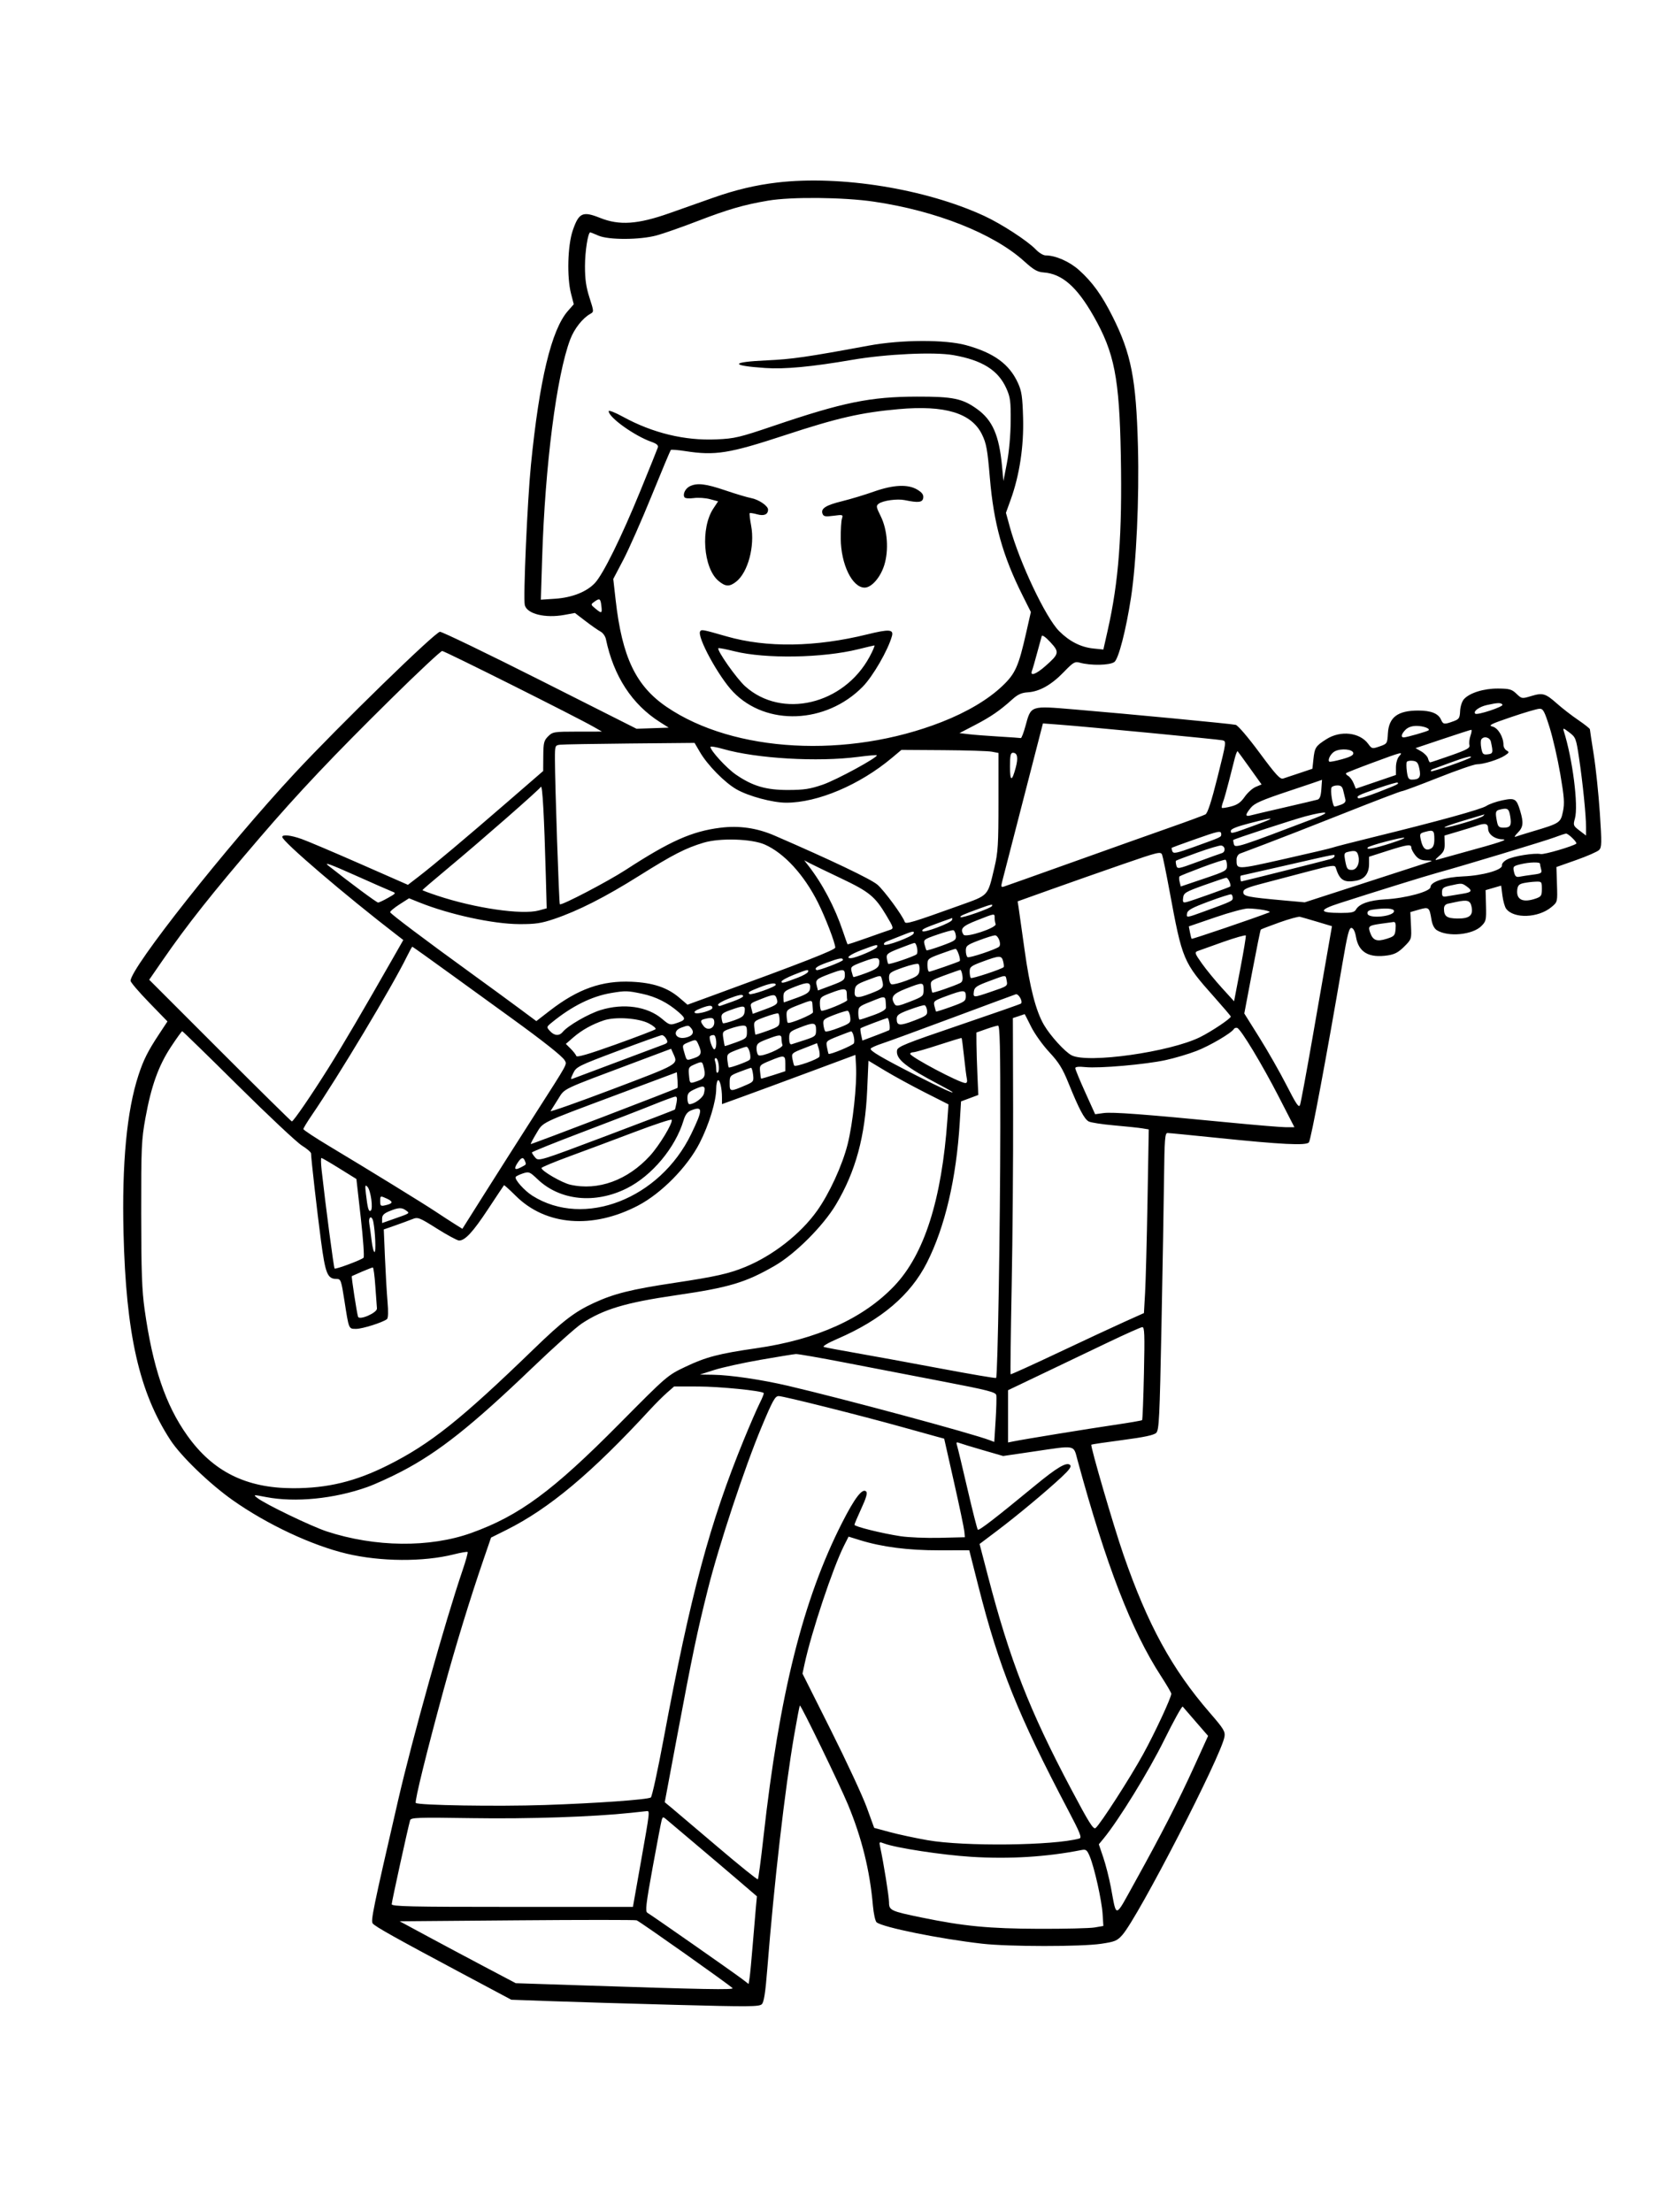 <svg xmlns="http://www.w3.org/2000/svg" width="864" height="1152" viewBox="0 0 864 1152" version="1.1">
	<path d="M 404.836 95.040 C 393.659 96.345, 383.033 98.863, 371.500 102.941 C 365.450 105.080, 355.114 108.730, 348.532 111.053 C 332.131 116.840, 322.554 117.486, 312.540 113.479 C 303.441 109.839, 301.451 110.752, 298.285 120.018 C 295.612 127.844, 295.173 144.376, 297.411 153.002 L 298.821 158.440 295.762 161.924 C 287.195 171.681, 280.909 197.836, 276.516 242 C 274.649 260.764, 272.424 311.568, 273.313 315.112 C 274.467 319.711, 283.922 322.041, 293.955 320.200 L 299.410 319.199 304.955 323.446 C 308.005 325.782, 311.507 328.225, 312.738 328.876 C 313.969 329.526, 315.232 331.282, 315.543 332.779 C 319.572 352.117, 329.124 366.781, 343.720 376.038 L 348.257 378.915 339.879 379.207 L 331.500 379.500 281.414 354.250 C 253.867 340.363, 230.338 329, 229.127 329 C 226.752 329, 176.452 377.979, 153.441 402.698 C 118.140 440.618, 68 504.028, 68 510.750 C 68 511.497, 72.323 516.563, 77.607 522.009 L 87.214 531.909 82.728 538.705 C 77.028 547.337, 74.727 551.930, 72.114 559.891 C 66.045 578.376, 63.437 605.889, 64.328 642 C 65.630 694.696, 72.479 724.961, 88.751 749.910 C 94.256 758.350, 109.198 772.756, 121.266 781.260 C 139.125 793.843, 162.380 804.753, 180.537 809.065 C 198.224 813.266, 220.493 813.410, 236.348 809.428 C 240.046 808.499, 243.278 807.945, 243.531 808.197 C 243.783 808.450, 242.621 812.671, 240.949 817.578 C 231.849 844.284, 214.870 904.847, 207.365 937.368 C 194.216 994.347, 192.994 1000.288, 194.135 1001.662 C 195.520 1003.332, 206.147 1009.277, 240.390 1027.539 L 266.281 1041.347 287.390 1042.107 C 299.001 1042.525, 328.020 1043.386, 351.877 1044.021 C 390.254 1045.042, 395.428 1045.001, 396.764 1043.665 C 397.866 1042.563, 398.632 1037.614, 399.602 1025.328 C 403.122 980.718, 408.788 931.475, 413.618 903.500 C 415.043 895.250, 416.367 888.332, 416.561 888.126 C 417.052 887.607, 437.352 929.411, 441.644 939.781 C 448.842 957.169, 453.010 974.046, 454.598 992.241 C 454.970 996.499, 455.837 1000.450, 456.525 1001.020 C 459.674 1003.634, 489.190 1009.619, 511.500 1012.168 C 525.374 1013.753, 562.941 1013.779, 573.500 1012.210 C 580.639 1011.150, 581.823 1010.657, 584.500 1007.633 C 592.813 998.239, 636.056 914.332, 637.699 904.406 C 638.153 901.664, 637.285 900.244, 630.057 891.906 C 610.316 869.133, 597.706 846.040, 585.049 809.482 C 579.970 794.812, 567.746 752.921, 568.364 752.303 C 568.536 752.131, 575.837 751.048, 584.588 749.898 C 595.897 748.411, 600.980 747.327, 602.160 746.153 C 603.637 744.681, 603.937 738.578, 604.888 690.500 C 605.476 660.800, 606.079 626.038, 606.228 613.251 C 606.461 593.370, 606.717 590.003, 608 590.006 C 608.825 590.009, 620.300 591.125, 633.500 592.488 C 667.552 596.002, 680.230 596.634, 681.677 594.887 C 682.719 593.628, 690.913 549.899, 699.137 501.710 C 701.762 486.325, 702.625 482.974, 703.896 483.218 C 704.868 483.406, 705.728 485.161, 706.199 487.918 C 707.560 495.891, 712.895 498.993, 722.717 497.520 C 726.325 496.979, 728.323 495.912, 731.294 492.941 C 735.152 489.083, 735.166 489.041, 734.833 482.019 L 734.500 474.970 739 473.672 C 744.140 472.189, 744.432 472.419, 745.482 478.789 C 745.942 481.579, 746.942 483.547, 748.344 484.421 C 754.163 488.046, 766.881 486.846, 771.490 482.237 C 773.936 479.792, 774.102 479.056, 773.904 471.571 L 773.692 463.532 777.742 462.360 L 781.793 461.187 782.453 466.343 C 782.816 469.180, 783.687 472.270, 784.388 473.211 C 788.368 478.551, 801.210 478.060, 808.047 472.307 C 811.156 469.691, 811.156 469.688, 810.866 460.595 L 810.576 451.500 820.896 447.857 C 826.572 445.853, 831.924 443.505, 832.789 442.639 C 834.194 441.235, 834.236 439.148, 833.183 423.283 C 832.533 413.502, 831.107 399.875, 830.014 393 C 828.921 386.125, 828.020 380.179, 828.013 379.787 C 828.006 379.395, 825.284 377.230, 821.964 374.975 C 818.644 372.721, 813.723 368.919, 811.030 366.526 C 804.862 361.048, 803.506 360.642, 797.460 362.462 C 792.601 363.924, 792.517 363.912, 789.766 361.276 C 787.333 358.945, 786.143 358.605, 780.243 358.556 C 772.817 358.494, 765.405 360.790, 762.436 364.070 C 761.406 365.209, 760.540 367.865, 760.425 370.242 C 760.243 373.998, 759.887 374.536, 756.861 375.631 C 752.119 377.348, 751.597 377.277, 750.487 374.768 C 749.062 371.544, 745.316 370.032, 738.718 370.015 C 727.964 369.987, 723.296 373.480, 722.811 381.916 C 722.505 387.219, 722.434 387.331, 718.510 388.685 C 714.636 390.022, 714.464 389.985, 712.587 387.407 C 708.199 381.383, 698.181 380.231, 690.815 384.902 C 685.177 388.478, 684.665 389.269, 684.018 395.412 L 683.500 400.323 676.834 402.567 C 673.168 403.802, 669.306 405.086, 668.251 405.420 C 666.683 405.918, 664.437 403.464, 655.949 391.979 C 649.994 383.922, 644.698 377.727, 643.532 377.455 C 641.129 376.895, 587.952 371.816, 559.639 369.443 C 536.354 367.492, 537.013 367.268, 534.037 378.139 C 533.079 381.637, 532.001 384.431, 531.641 384.346 C 531.281 384.261, 526.152 383.906, 520.243 383.557 C 514.335 383.207, 507.292 382.662, 504.594 382.346 L 499.688 381.769 507.764 377.564 C 516.060 373.245, 520.713 370.042, 527.236 364.161 C 530.062 361.613, 532.023 360.726, 535.282 360.521 C 541.361 360.138, 547.564 356.650, 553.978 350.008 C 558.941 344.867, 559.783 344.368, 562.301 345.071 C 568.059 346.681, 577.944 346.493, 580.358 344.728 C 582.539 343.132, 586.387 328.243, 589.016 311.225 C 591.803 293.179, 593.350 259.548, 592.638 232.500 C 591.713 197.391, 589.128 184.170, 579.403 164.806 C 573.834 153.719, 568.930 146.920, 562.013 140.701 C 556.997 136.192, 549.742 133, 544.506 133 C 543.333 133, 541.052 131.611, 539.437 129.912 C 535.226 125.485, 521.545 116.584, 512.602 112.452 C 482.033 98.328, 437.845 91.189, 404.836 95.040 M 400 104.481 C 387.398 106.625, 379.146 109.013, 363.500 115.043 C 355.250 118.223, 345.575 121.617, 342 122.586 C 333.234 124.961, 316.963 125.017, 311.628 122.689 C 309.498 121.760, 307.603 121, 307.416 121 C 306.217 121, 304.658 130.924, 304.652 138.589 C 304.647 145.415, 305.233 149.505, 307.007 155.021 C 309.320 162.214, 309.329 162.387, 307.442 163.433 C 303.424 165.659, 299.071 171.191, 296.970 176.742 C 289.849 195.550, 283.848 242.327, 282.343 290.772 L 281.674 312.284 289.087 311.794 C 297.848 311.215, 305.433 308.239, 309.760 303.684 C 314.060 299.156, 323.610 279.805, 333.566 255.447 C 338.275 243.926, 342.350 233.812, 342.622 232.972 C 342.968 231.906, 341.966 231.040, 339.309 230.106 C 330.456 226.996, 317 217.360, 317 214.129 C 317 213.480, 320.317 214.769, 324.372 216.994 C 339.832 225.479, 356.620 229.548, 373.120 228.809 C 382.668 228.381, 385.064 227.813, 403 221.729 C 439.145 209.470, 453.219 206.601, 477.500 206.541 C 496.379 206.495, 501.268 207.514, 508.976 213.098 C 516.889 218.829, 520.324 226.693, 521.823 242.500 L 522.582 250.500 524.420 241 C 525.512 235.356, 526.297 226.629, 526.355 219.500 C 526.440 208.941, 526.170 206.870, 524.106 202.258 C 519.860 192.769, 511.520 187.542, 496.432 184.915 C 486.463 183.179, 461.502 184.348, 443.868 187.377 C 422.604 191.029, 408.713 192.333, 398.500 191.633 C 380.025 190.368, 380.375 188.515, 399.250 187.662 C 412.446 187.065, 420.213 185.943, 452.500 179.966 C 469.328 176.850, 492.252 176.758, 503.154 179.761 C 517.668 183.759, 525.679 189.611, 530.174 199.500 C 532.080 203.693, 532.507 206.622, 532.819 217.640 C 533.237 232.403, 530.965 247.433, 526.405 260.074 L 523.891 267.044 525.941 274.519 C 530.993 292.930, 544.609 321.662, 551.594 328.647 C 556.977 334.030, 562.887 337.030, 569.442 337.706 L 574.629 338.241 576.858 328.371 C 582.646 302.744, 584.483 278.331, 583.720 237.180 C 582.971 196.791, 580.409 183.699, 569.514 164.579 C 560.805 149.298, 553.101 142.573, 543.500 141.873 C 540.254 141.637, 538.345 140.537, 533.377 136.041 C 517.465 121.641, 487.503 109.765, 455.073 105.004 C 439.273 102.684, 412.079 102.426, 400 104.481 M 468 213.060 C 448.343 214.827, 436.203 217.606, 408.832 226.604 C 379.701 236.181, 372.484 237.335, 356.864 234.911 C 353.003 234.312, 349.624 234.043, 349.354 234.313 C 349.084 234.583, 344.591 245.310, 339.369 258.152 C 334.147 270.993, 327.514 286, 324.630 291.500 L 319.386 301.500 320.625 312.455 C 323.998 342.268, 331.159 357.243, 347.283 368.192 C 382.227 391.922, 441.447 395.150, 490.390 375.992 C 503.601 370.821, 514.557 364.321, 522.022 357.227 C 528.816 350.769, 530.459 347.079, 534.502 329.189 L 536.872 318.705 532.562 310.102 C 522.160 289.342, 517.530 272.701, 515.515 248.844 C 514.265 234.032, 513.696 230.899, 511.410 226.226 C 505.966 215.099, 492.102 210.894, 468 213.060 M 359.272 253.211 C 356.909 254.351, 355.465 257.326, 356.479 258.966 C 356.819 259.515, 358.949 259.695, 361.304 259.372 C 363.623 259.054, 367.424 259.306, 369.751 259.933 L 373.981 261.072 371.495 264.829 C 364.751 275.019, 366.237 295.814, 374.187 302.504 C 377.805 305.548, 379.916 305.640, 383.393 302.905 C 389.532 298.077, 393.183 284.463, 391.200 273.798 C 390.567 270.398, 390.222 267.445, 390.431 267.235 C 390.641 267.026, 392.388 267.289, 394.313 267.821 C 397.918 268.816, 400 267.920, 400 265.373 C 400 263.420, 395.128 260.115, 391.152 259.369 C 389.146 258.992, 383.083 257.181, 377.677 255.342 C 367.499 251.881, 363.086 251.370, 359.272 253.211 M 455 256.038 C 450.325 257.694, 442.930 259.925, 438.566 260.995 C 430.050 263.082, 427.336 264.828, 428.380 267.549 C 428.928 268.976, 429.859 269.144, 434.099 268.581 C 438.971 267.935, 439.137 267.992, 438.473 270.084 C 438.094 271.281, 437.814 275.961, 437.851 280.484 C 437.963 293.918, 443.860 306, 450.304 306 C 453.888 306, 458.497 300.728, 460.511 294.325 C 462.961 286.537, 462.192 275.884, 458.668 268.803 C 456.274 263.992, 456.180 263.388, 457.650 262.291 C 459.868 260.636, 467.303 259.628, 471.250 260.448 C 478.308 261.913, 480.479 261.647, 480.816 259.276 C 481.047 257.650, 480.239 256.507, 477.816 255.029 C 472.914 252.041, 465.338 252.376, 455 256.038 M 309.462 313.404 C 307.594 314.770, 307.609 314.865, 310.021 316.871 C 313.381 319.667, 313.662 319.545, 313.190 315.500 C 312.737 311.619, 312.265 311.354, 309.462 313.404 M 364.636 328.780 C 362.897 331.594, 374.292 352.484, 381.848 360.332 C 399.075 378.227, 430.158 376.996, 449.239 357.663 C 454.583 352.248, 462.481 338.588, 464.514 331.245 C 465.489 327.721, 463.039 327.544, 451.762 330.327 C 424.682 337.010, 399.260 337.383, 378.439 331.403 C 365.935 327.812, 365.308 327.692, 364.636 328.780 M 542.533 331.242 C 542.307 331.934, 541.226 335.875, 540.130 340 C 539.033 344.125, 537.833 348.288, 537.461 349.250 C 536.278 352.315, 539.449 351.238, 544.379 346.898 C 551.664 340.485, 551.845 339.640, 547.041 334.428 C 544.589 331.769, 542.779 330.489, 542.533 331.242 M 447 338.080 C 428.475 342.676, 398.599 343.174, 382.504 339.155 C 378.107 338.056, 374.337 337.330, 374.127 337.540 C 373.158 338.508, 383.595 353.349, 388.079 357.381 C 407.167 374.542, 439.323 366.957, 452.818 342.109 C 454.642 338.749, 455.767 336.049, 455.318 336.110 C 454.868 336.170, 451.125 337.057, 447 338.080 M 203.836 363.750 C 173.546 393.607, 155.459 412.726, 135.484 436.002 C 110.320 465.327, 97.457 481.560, 84.500 500.349 L 77.708 510.198 114.599 547.099 C 134.889 567.395, 151.717 583.989, 151.995 583.976 C 152.844 583.936, 162.228 570.235, 171.156 556 C 178.680 544.004, 188.786 526.787, 204.909 498.500 L 210.038 489.500 206.790 487 C 179.858 466.271, 147 438.156, 147 435.841 C 147 434.432, 151.394 434.897, 157.093 436.910 C 160.067 437.960, 173.738 443.759, 187.474 449.796 L 212.447 460.773 217.974 456.516 C 226.029 450.311, 242.152 436.768, 263.827 418 L 282.883 401.500 282.941 393.705 C 282.993 386.803, 283.282 385.627, 285.455 383.455 C 287.803 381.106, 288.460 380.999, 300.705 380.988 L 313.500 380.976 309.097 378.459 C 300.015 373.267, 231.573 339, 230.286 339 C 229.549 339, 217.646 350.137, 203.836 363.750 M 774.338 367.149 C 770.304 368.054, 767.103 370.436, 768.304 371.638 C 769.258 372.591, 783.127 368.014, 782.476 366.961 C 781.779 365.833, 780.017 365.874, 774.338 367.149 M 787.009 373.410 C 776.232 377.078, 774.903 377.759, 777.324 378.367 C 780.206 379.090, 783 383.792, 783 387.918 C 783 389.009, 783.744 390.317, 784.654 390.826 C 786.105 391.638, 785.988 391.962, 783.702 393.459 C 780.537 395.533, 772.621 398, 769.131 398 C 767.728 398, 758.638 401.150, 748.931 405 C 739.224 408.850, 730.758 412, 730.117 412 C 729.477 412, 715.801 417.220, 699.727 423.601 C 683.652 429.982, 665.325 437.142, 659 439.513 C 652.675 441.885, 646.712 444.137, 645.750 444.519 C 644.788 444.901, 644 446.254, 644 447.525 C 644 452.999, 643.541 453.003, 668.791 447.329 C 681.831 444.399, 693.175 441.725, 694 441.386 C 694.825 441.047, 704.275 438.616, 715 435.985 C 749.072 427.625, 771.418 421.462, 774.110 419.680 C 775.546 418.730, 779.256 417.421, 782.355 416.771 C 788.965 415.385, 789.789 415.869, 791.704 422.269 C 793.563 428.482, 793.299 430.792, 790.400 433.691 C 788.970 435.121, 788.463 436.036, 789.273 435.726 C 790.082 435.415, 794.065 434.174, 798.122 432.968 C 812.351 428.738, 812.760 428.472, 813.972 422.636 C 814.876 418.278, 814.652 415.131, 812.568 402.974 C 811.203 395.013, 808.701 384.113, 807.008 378.750 C 804.310 370.205, 803.656 369.010, 801.715 369.079 C 800.497 369.122, 793.879 371.071, 787.009 373.410 M 542.146 380.608 C 541.592 382.749, 537.025 400.475, 531.996 420 C 526.968 439.525, 522.460 457.009, 521.979 458.853 C 521.220 461.763, 521.329 462.138, 522.802 461.688 C 523.736 461.404, 539.800 455.693, 558.500 448.999 C 577.200 442.304, 600.071 434.169, 609.324 430.921 C 618.578 427.674, 626.894 424.599, 627.804 424.090 C 628.934 423.457, 630.935 417.265, 634.112 404.571 C 638.717 386.172, 638.743 385.974, 636.633 385.500 C 634.344 384.985, 566.227 378.455, 551.827 377.370 L 543.153 376.717 542.146 380.608 M 732 380 C 729.800 382.200, 729.393 384, 731.096 384 C 732.487 384, 743.342 380.900, 743.971 380.323 C 744.985 379.394, 741.309 378.030, 737.750 378.015 C 735.318 378.005, 733.297 378.703, 732 380 M 814.405 380.701 C 818.983 395.124, 822.094 419.474, 820.219 426.203 C 819.234 429.739, 819.340 430.022, 822.594 432.504 L 826 435.102 826 430.657 C 826 424.528, 824.292 407.633, 822.372 394.782 C 820.832 384.468, 820.639 383.962, 817.275 381.397 C 814.206 379.055, 813.856 378.970, 814.405 380.701 M 751.351 384.834 L 737.202 389.579 740.197 391.298 C 741.844 392.244, 743.426 393.913, 743.712 395.008 C 743.999 396.104, 744.490 397, 744.805 397 C 745.119 397, 749.963 395.382, 755.570 393.405 C 764.221 390.355, 765.689 389.527, 765.273 387.936 C 765.003 386.905, 765.258 384.698, 765.839 383.031 C 766.421 381.364, 766.582 380.020, 766.198 380.044 C 765.814 380.069, 759.133 382.224, 751.351 384.834 M 771.460 385.065 C 771.098 385.651, 771.097 387.703, 771.458 389.626 C 772.035 392.704, 772.435 393.085, 774.807 392.811 C 777.573 392.492, 777.702 391.977, 776.453 386.250 C 775.939 383.893, 772.664 383.116, 771.460 385.065 M 291.750 387.805 C 289.035 388.129, 289 388.225, 289.001 395.316 C 289.004 407.847, 291.123 470.457, 291.560 470.894 C 292.354 471.687, 316.519 459.061, 326 452.899 C 348.968 437.970, 360.318 432.916, 375.060 431.053 C 384.901 429.809, 394.182 431.142, 403.358 435.116 C 432.811 447.874, 453.528 457.760, 456.950 460.689 C 460.464 463.697, 470.108 476.825, 471.192 480.075 C 471.639 481.417, 475.182 480.355, 499.869 471.481 C 515.136 465.993, 514.288 466.924, 517.906 451.671 C 519.744 443.920, 520 439.745, 520 417.466 L 520 392.091 516.509 391.436 C 514.589 391.075, 503.217 390.718, 491.239 390.640 L 469.461 390.500 464.480 394.676 C 447.717 408.734, 425.864 418, 409.476 418 C 402.384 418, 389.853 414.635, 383.578 411.045 C 377.414 407.518, 368.497 398.446, 364.543 391.679 L 361.726 386.857 328.113 387.168 C 309.626 387.338, 293.262 387.625, 291.750 387.805 M 370 388.940 C 370 390.873, 378.412 400.040, 383.224 403.351 C 391.958 409.360, 398.935 411.415, 410.500 411.383 C 418.756 411.360, 421.895 410.875, 428.500 408.604 C 435.631 406.153, 457.552 394.218, 456.626 393.292 C 456.425 393.092, 452.040 393.477, 446.880 394.149 C 425.903 396.881, 394.080 395.028, 376.715 390.061 C 373.022 389.005, 370 388.501, 370 388.940 M 695.272 391.186 C 693.155 392.231, 691.288 395.621, 692.282 396.615 C 692.537 396.870, 695.521 396.308, 698.913 395.365 C 703.452 394.102, 705.001 393.234, 704.781 392.075 C 704.416 390.146, 698.499 389.593, 695.272 391.186 M 643.123 394.649 C 642.568 396.767, 641.182 402.200, 640.043 406.722 C 638.904 411.245, 637.515 416.144, 636.958 417.611 C 636.400 419.077, 636.127 420.460, 636.350 420.684 C 636.574 420.907, 638.724 420.583, 641.128 419.964 C 644.432 419.113, 646.168 417.884, 648.234 414.929 C 649.737 412.778, 652.331 410.452, 653.998 409.760 L 657.029 408.500 651.007 400.076 C 647.696 395.443, 644.794 391.460, 644.559 391.225 C 644.324 390.990, 643.678 392.531, 643.123 394.649 M 526 399.200 C 526 407.033, 526.973 407.224, 528.973 399.785 C 530.366 394.603, 529.884 392, 527.531 392 C 526.298 392, 526 393.401, 526 399.200 M 715.039 397.103 C 707.636 399.845, 701.340 402.327, 701.048 402.619 C 700.756 402.911, 701.241 403.556, 702.127 404.051 C 703.013 404.547, 704.273 406.246, 704.928 407.826 L 706.118 410.700 716.559 407.133 L 727 403.566 727 399.612 C 727 397.336, 727.702 394.881, 728.655 393.829 C 730.943 391.300, 730.277 391.460, 715.039 397.103 M 755.500 397.084 C 751.100 398.717, 746.873 400.277, 746.107 400.550 C 745.341 400.824, 744.971 401.304, 745.285 401.618 C 745.791 402.124, 764.865 395.465, 765.917 394.416 C 767.036 393.299, 762.716 394.405, 755.500 397.084 M 732.662 396.738 C 732.372 397.207, 732.389 399.482, 732.699 401.795 C 733.162 405.241, 733.646 405.997, 735.382 405.985 C 739.236 405.957, 740.112 404.692, 739.232 400.428 C 738.564 397.192, 737.961 396.446, 735.805 396.193 C 734.366 396.024, 732.952 396.269, 732.662 396.738 M 671.136 411.967 C 657.031 416.666, 653.332 418.291, 651.422 420.626 C 648.449 424.262, 648.400 425.394, 651.250 424.631 C 652.487 424.299, 660.475 422.421, 669 420.457 C 677.525 418.493, 685.245 416.670, 686.156 416.405 C 687.344 416.061, 687.909 414.521, 688.156 410.962 C 688.345 408.232, 688.500 406.040, 688.500 406.091 C 688.500 406.141, 680.686 408.786, 671.136 411.967 M 717.576 410.498 C 707.226 414.102, 706.258 414.591, 707.335 415.668 C 707.702 416.036, 712.390 414.618, 717.752 412.517 C 728.214 408.418, 728.574 408.241, 727.871 407.537 C 727.616 407.283, 722.984 408.615, 717.576 410.498 M 281.695 409.743 C 280.599 411.436, 250.633 437.684, 233.750 451.738 C 226.188 458.033, 220 463.331, 220 463.510 C 220 463.689, 223.488 464.997, 227.750 466.415 C 247.368 472.945, 271.847 476.513, 280.610 474.120 L 284.721 472.998 284.265 456.249 C 283.415 425.011, 282.503 408.496, 281.695 409.743 M 693.498 410.003 C 692.667 411.348, 694.009 420, 695.048 420 C 695.500 420, 697.054 419.550, 698.502 418.999 C 700.316 418.310, 700.987 417.455, 700.660 416.249 C 700.399 415.287, 699.910 413.262, 699.574 411.750 C 699.112 409.675, 698.367 409, 696.540 409 C 695.208 409, 693.839 409.451, 693.498 410.003 M 780.750 421.689 C 778.846 422.187, 778.675 423.127, 779.625 427.875 C 780.147 430.487, 780.712 431, 783.066 431 C 786.669 431, 787.320 429.854, 786.494 424.963 C 785.817 420.960, 785.102 420.552, 780.750 421.689 M 680 425.068 C 673.895 426.662, 643.051 436.754, 642.290 437.407 C 642.174 437.506, 642.321 438.510, 642.615 439.638 C 643.180 441.795, 645.065 441.188, 685 425.972 C 693.755 422.636, 691.132 422.162, 680 425.068 M 761.500 427.553 C 755.450 429.369, 751.377 430.887, 752.448 430.927 C 754.920 431.020, 771.183 426.129, 772.450 424.912 C 772.972 424.411, 773.197 424.057, 772.950 424.126 C 772.702 424.195, 767.550 425.738, 761.500 427.553 M 650.750 428.711 C 644.047 430.442, 641 431.683, 641 432.682 C 641 434.348, 641.186 434.303, 654.500 429.411 C 665.185 425.485, 664.054 425.274, 650.750 428.711 M 769 430.026 C 767.625 430.504, 763.296 431.844, 759.380 433.005 L 752.259 435.116 752.365 439.157 C 752.452 442.462, 751.934 443.660, 749.523 445.734 C 747.379 447.578, 747.110 448.107, 748.537 447.673 C 749.617 447.345, 755.450 445.723, 761.500 444.070 C 781.399 438.633, 785.814 437.161, 782.473 437.076 C 778.367 436.973, 775 434.435, 775 431.443 C 775 428.810, 773.513 428.459, 769 430.026 M 742.356 433.148 C 739.339 433.968, 739.245 434.150, 740.033 437.648 C 740.989 441.883, 742.656 443.255, 745.196 441.895 C 746.462 441.218, 747 439.765, 747 437.024 C 747 432.418, 746.519 432.017, 742.356 433.148 M 622 437.178 C 615.675 439.417, 610.377 441.354, 610.226 441.481 C 610.076 441.609, 610.226 442.426, 610.560 443.297 C 611.085 444.665, 612.620 444.356, 621.834 441.032 C 636.364 435.790, 636 435.961, 636 434.393 C 636 432.403, 634.834 432.635, 622 437.178 M 809.500 436.092 C 804.751 437.897, 761.272 451.038, 748.500 454.528 C 742.549 456.154, 716.485 464.245, 697.753 470.282 C 686.538 473.896, 686.711 475.393, 698.345 475.405 C 703.762 475.410, 705.389 475.056, 706.145 473.706 C 707.861 470.639, 713.081 468.802, 721.404 468.337 C 732.144 467.737, 745 464.242, 745 461.922 C 745 459.186, 752.449 456.755, 762 456.374 C 772.089 455.971, 782.644 452.977, 782.216 450.639 C 782.054 449.750, 783.217 448.422, 784.935 447.533 C 788.316 445.785, 798.982 444.083, 802.429 444.742 C 804.231 445.086, 819.182 440.708, 820.921 439.326 C 821.618 438.772, 816.734 433.993, 815.576 434.095 C 814.984 434.148, 812.250 435.046, 809.500 436.092 M 721.321 438.346 C 716.822 439.531, 712.810 440.837, 712.404 441.250 C 710.918 442.761, 715.720 441.888, 724.500 439.052 C 735.014 435.656, 733.126 435.236, 721.321 438.346 M 366.500 438.811 C 357.070 441.625, 350.455 445.018, 332.874 456.059 C 315.131 467.203, 301.069 474.338, 288.500 478.577 C 281.868 480.814, 278.791 481.268, 270.500 481.234 C 256.768 481.178, 234.086 476.250, 218.261 469.884 L 213.023 467.777 207.971 471.018 C 205.193 472.801, 203.050 474.624, 203.210 475.069 C 203.545 476.004, 221.248 489.337, 245 506.543 C 254.075 513.117, 265.508 521.474, 270.407 525.115 L 279.313 531.735 286.407 526.254 C 301.053 514.937, 313.574 510.525, 329 511.244 C 340.197 511.765, 347.605 514.258, 353.853 519.606 L 358.047 523.196 370.774 518.548 C 418.008 501.293, 435 494.653, 435 493.449 C 435 491.097, 429.861 477.726, 425.988 470 C 418.737 455.535, 408.470 444.324, 398.343 439.812 C 391.561 436.791, 375.014 436.270, 366.500 438.811 M 623.659 443.964 C 617.696 446.101, 612.651 448.015, 612.448 448.218 C 612.245 448.421, 612.322 449.515, 612.618 450.648 C 613.142 452.650, 613.463 452.596, 623.829 448.763 C 629.698 446.593, 635.309 444.576, 636.298 444.280 C 638.400 443.651, 638.165 440.626, 635.989 440.301 C 635.170 440.179, 629.621 441.827, 623.659 443.964 M 722.250 443.175 L 713 446.140 713 449.848 C 713 454.740, 710.733 457.772, 706.478 458.570 C 699.939 459.797, 697.685 458.394, 695.642 451.827 C 695.174 450.321, 693.787 450.506, 681.811 453.672 C 674.490 455.607, 663.775 458.428, 658 459.940 C 649.302 462.217, 647.500 463.016, 647.500 464.594 C 647.500 466.744, 649.594 467.172, 668.500 468.885 L 679.500 469.881 710.500 459.844 C 727.550 454.323, 742.625 449.436, 744 448.982 C 746.259 448.237, 746.146 448.150, 742.823 448.079 C 740.098 448.020, 738.608 447.318, 737.073 445.365 C 735.933 443.916, 735 442.116, 735 441.365 C 735 439.466, 732.880 439.767, 722.250 443.175 M 585 449.946 C 574.275 453.652, 557.508 459.540, 547.740 463.031 L 529.980 469.378 530.461 472.439 C 530.726 474.123, 532.126 484.050, 533.573 494.500 C 536.305 514.235, 539.468 526.483, 543.705 533.743 C 547.014 539.412, 554.588 547.735, 558.080 549.542 C 566.510 553.901, 609.365 547.836, 625.021 540.068 C 630.909 537.147, 641 530.389, 641 529.367 C 641 529.112, 637.140 524.569, 632.423 519.270 C 616.131 500.972, 615.775 500.125, 609.052 463.782 C 607.352 454.589, 605.632 446.198, 605.230 445.137 C 604.543 443.322, 603.349 443.605, 585 449.946 M 701.656 443.707 C 700.118 444.104, 699.925 444.789, 700.497 447.834 C 701.372 452.502, 701.713 453, 704.024 453 C 706.587 453, 708.280 449.550, 707.487 445.941 C 706.844 443.015, 705.837 442.629, 701.656 443.707 M 670 450.582 C 657.075 453.532, 646.388 455.958, 646.250 455.973 C 645.772 456.025, 646.003 459, 646.486 459 C 646.960 459, 688.287 448.630, 692.750 447.391 C 693.987 447.048, 695 446.369, 695 445.883 C 695 444.777, 697.479 444.311, 670 450.582 M 626.153 451.598 C 619.912 453.943, 614.570 456.096, 614.283 456.384 C 613.995 456.672, 614.027 457.971, 614.353 459.271 L 614.946 461.635 626.972 457.567 C 638.351 453.719, 638.998 453.355, 638.999 450.809 C 638.999 449.329, 638.663 447.942, 638.250 447.727 C 637.837 447.511, 632.394 449.254, 626.153 451.598 M 170.962 450.753 C 181.878 459.414, 196.152 470, 196.913 470 C 197.399 470, 199.734 468.899, 202.103 467.553 C 206.353 465.139, 206.378 465.094, 203.955 464.159 C 202.605 463.637, 193.850 459.790, 184.500 455.608 C 172.064 450.047, 168.429 448.744, 170.962 450.753 M 420.966 450.748 C 428.402 460.327, 434.798 472.475, 439 485 C 440.200 488.575, 441.282 491.604, 441.405 491.731 C 441.528 491.858, 446.100 490.364, 451.564 488.410 C 457.029 486.456, 462.288 484.612, 463.250 484.312 C 465.605 483.578, 465.536 483.275, 461.435 476.441 C 455.644 466.788, 452.625 464.334, 438 457.391 C 430.575 453.866, 423.224 450.310, 421.665 449.489 L 418.830 447.995 420.966 450.748 M 792.199 449.986 C 787.978 450.986, 787.770 451.237, 788.558 454.374 C 789.062 456.384, 789.706 456.884, 791.356 456.547 C 792.535 456.306, 795.681 455.826, 798.347 455.479 C 802.715 454.911, 803.136 454.634, 802.610 452.674 C 802.290 451.478, 802.021 450.163, 802.014 449.750 C 801.997 448.816, 796.592 448.946, 792.199 449.986 M 627 460.975 C 617.389 464.432, 616.472 464.985, 616.171 467.508 C 615.879 469.948, 616.109 470.198, 618.171 469.695 C 620.639 469.092, 640.233 462.100, 640.666 461.667 C 641.370 460.963, 639.613 457.013, 638.633 457.099 C 638.010 457.154, 632.775 458.898, 627 460.975 M 793.500 459.873 C 791.147 460.372, 790.430 461.115, 790.178 463.315 C 789.577 468.549, 793.143 470.240, 799.851 467.902 C 802.657 466.924, 803 466.380, 803 462.902 C 803 459.142, 802.882 459.004, 799.750 459.118 C 797.962 459.183, 795.150 459.523, 793.500 459.873 M 755.250 461.166 C 751.609 461.981, 751 462.483, 751 464.670 C 751 467.003, 751.280 467.172, 754.250 466.638 C 756.038 466.317, 759.413 465.759, 761.750 465.399 C 766.543 464.661, 766.993 463.809, 763.777 461.557 C 761.309 459.828, 761.240 459.825, 755.250 461.166 M 629.500 469.455 C 620.429 472.847, 618.444 473.958, 618.179 475.792 C 617.863 477.988, 617.975 477.973, 627.179 474.610 C 641.552 469.359, 642 469.146, 642 467.584 C 642 466.778, 641.663 465.944, 641.250 465.730 C 640.837 465.517, 635.550 467.193, 629.500 469.455 M 758.500 469.655 C 757.400 469.888, 755.487 470.294, 754.250 470.558 C 752.726 470.883, 752.005 471.758, 752.015 473.269 C 752.042 477.178, 753.472 478.223, 758.902 478.305 C 765.278 478.401, 767.300 476.752, 766.390 472.199 C 765.731 468.906, 764.271 468.435, 758.500 469.655 M 510.500 472.964 C 501.529 476.227, 499.715 477.048, 500.263 477.596 C 500.940 478.273, 515.863 473.030, 516.586 471.861 C 517.320 470.673, 516.283 470.861, 510.500 472.964 M 632.817 477.722 L 619.134 482.418 619.710 485.459 C 620.028 487.132, 620.431 488.671, 620.607 488.880 C 620.855 489.175, 653.717 477.989, 661 475.130 C 662.639 474.487, 655.634 473.186, 650 473.087 C 648.075 473.053, 640.343 475.139, 632.817 477.722 M 714.691 473.722 C 712.741 474.015, 711.978 474.648, 712.198 475.788 C 712.738 478.594, 726 477.292, 726 474.433 C 726 472.993, 721.443 472.707, 714.691 473.722 M 508.750 479.278 C 501.130 482.280, 499.855 483.649, 501.810 486.728 C 502.946 488.515, 519.259 483.118, 518.523 481.199 C 518.235 480.449, 518 478.973, 518 477.918 C 518 475.573, 518.247 475.537, 508.750 479.278 M 666.240 480.378 C 661.146 482.198, 656.810 483.870, 656.602 484.094 C 656.395 484.317, 654.379 494.234, 652.124 506.132 L 648.022 527.763 655.957 540.432 C 660.322 547.400, 666.683 558.575, 670.095 565.266 C 675.101 575.085, 676.441 577.040, 677.045 575.407 C 677.457 574.294, 680.341 558.785, 683.453 540.942 C 686.566 523.099, 690.141 502.607, 691.398 495.404 L 693.683 482.308 686.092 480.034 C 681.916 478.784, 677.825 477.605, 677 477.415 C 676.175 477.225, 671.333 478.558, 666.240 480.378 M 490.500 479.964 C 481.201 483.346, 479.878 483.994, 480.435 484.895 C 481.107 485.983, 495.293 480.621, 495.805 479.085 C 496.004 478.488, 496.017 478.033, 495.833 478.073 C 495.650 478.113, 493.250 478.964, 490.500 479.964 M 719.185 481.023 C 712.781 481.956, 712.364 482.300, 713.564 485.666 C 715.013 489.734, 717.028 490.496, 722.091 488.895 C 726.169 487.605, 726.523 487.218, 726.810 483.750 C 727.028 481.122, 726.729 480.037, 725.810 480.125 C 725.090 480.193, 722.108 480.598, 719.185 481.023 M 488.169 486.694 C 481.148 489.114, 480.866 489.332, 481.501 491.858 C 481.865 493.309, 482.329 494.663, 482.533 494.867 C 482.738 495.071, 486.324 493.991, 490.504 492.466 C 497.445 489.934, 498.077 489.476, 497.802 487.174 C 497.636 485.788, 497.050 484.545, 496.500 484.410 C 495.950 484.276, 492.201 485.304, 488.169 486.694 M 469 487.397 C 465.975 488.618, 462.684 489.925, 461.687 490.302 C 460.689 490.678, 460.128 491.398, 460.439 491.902 C 461.137 493.030, 475.256 487.732, 475.785 486.144 C 476.291 484.628, 475.497 484.774, 469 487.397 M 637 490.504 C 630.675 492.731, 624.682 494.877, 623.682 495.271 C 622.050 495.916, 622.280 496.575, 625.950 501.745 C 628.197 504.910, 632.884 510.630, 636.367 514.456 L 642.700 521.413 645.913 504.645 C 647.680 495.423, 648.985 487.557, 648.813 487.166 C 648.641 486.775, 643.325 488.277, 637 490.504 M 509.750 489.716 C 503.631 492.037, 503 492.539, 503 495.079 C 503 496.621, 503.413 498.138, 503.919 498.450 C 504.820 499.007, 518.723 494.378, 520.305 492.994 C 521.675 491.796, 519.918 486.994, 518.142 487.078 C 517.239 487.120, 513.462 488.308, 509.750 489.716 M 468.500 493.828 C 462.210 496.297, 461.535 496.826, 461.848 499.038 C 462.039 500.392, 462.383 501.694, 462.611 501.930 C 463.112 502.449, 476.133 498.038, 477.377 496.928 C 478.359 496.053, 477.371 490.978, 476.231 491.040 C 475.829 491.061, 472.350 492.316, 468.500 493.828 M 448.750 494.716 C 442.659 497.027, 439.986 499.083, 443.250 498.948 C 445.775 498.844, 456.397 494.308, 456.776 493.172 C 457.300 491.601, 456.612 491.734, 448.750 494.716 M 211.842 498.250 C 204.196 513.840, 176.126 560.651, 162.415 580.677 C 159.987 584.224, 158 587.501, 158 587.958 C 158 588.416, 164.188 592.496, 171.750 597.026 C 191.851 609.066, 220.668 626.800, 227 631.026 C 230.025 633.044, 234.368 635.867, 236.651 637.298 L 240.803 639.901 252.283 621.700 C 258.598 611.690, 270.386 593.152, 278.479 580.504 C 296.269 552.701, 295.308 554.445, 294.089 552.167 C 293.013 550.156, 282.824 542.080, 266.225 530.081 C 260.326 525.816, 246.400 515.729, 235.277 507.664 C 224.155 499.599, 214.911 493, 214.735 493 C 214.560 493, 213.258 495.363, 211.842 498.250 M 489.750 496.739 C 483.240 499.148, 483 499.357, 483 502.618 C 483 504.478, 483.424 506, 483.943 506 C 484.729 506, 498.955 501.049, 499.757 500.497 C 500.548 499.951, 498.564 494.020, 497.625 494.121 C 497.006 494.187, 493.462 495.365, 489.750 496.739 M 449.677 500.734 C 443.226 503.142, 442.889 503.424, 443.508 505.889 C 443.868 507.323, 444.292 508.625, 444.450 508.783 C 444.608 508.942, 447.609 508, 451.119 506.690 C 456.094 504.834, 457.574 503.809, 457.835 502.039 C 458.385 498.305, 456.845 498.059, 449.677 500.734 M 511.750 500.739 C 505.687 502.982, 505 503.513, 505 505.952 C 505 507.445, 505.276 508.943, 505.614 509.281 C 506.149 509.815, 521.639 504.694, 522.701 503.632 C 522.919 503.414, 522.802 502.058, 522.440 500.618 C 521.646 497.453, 520.598 497.465, 511.750 500.739 M 430.500 501.314 C 425.438 503.165, 423.913 504.284, 425.250 505.165 C 425.993 505.654, 439 500.692, 439 499.918 C 439 498.569, 437.194 498.865, 430.500 501.314 M 470.250 503.836 C 463.558 506.199, 463 506.614, 463 509.229 C 463 510.788, 463.585 512.287, 464.299 512.561 C 465.013 512.835, 468.501 511.971, 472.049 510.642 C 477.603 508.559, 478.546 507.843, 478.828 505.490 C 479.009 503.986, 478.784 502.423, 478.328 502.016 C 477.873 501.609, 474.238 502.427, 470.250 503.836 M 413.250 507.681 C 409.813 509.053, 407 510.616, 407 511.155 C 407 512.215, 407.915 511.995, 415.462 509.120 C 418.191 508.080, 420.591 506.728, 420.795 506.115 C 421.294 504.617, 420.535 504.774, 413.250 507.681 M 432 507.174 C 425.150 509.752, 424.598 510.263, 425.365 513.319 L 425.984 515.785 432.992 513.159 C 439.348 510.778, 440 510.276, 440 507.767 C 440 504.489, 439.277 504.435, 432 507.174 M 492 507.881 C 484.809 510.543, 484.514 510.778, 484.847 513.579 C 485.038 515.185, 485.361 516.673, 485.565 516.884 C 485.922 517.255, 496.846 513.499, 500.085 511.893 C 501.185 511.347, 501.532 510.173, 501.221 508.053 C 500.975 506.374, 500.487 505.023, 500.137 505.052 C 499.786 505.081, 496.125 506.353, 492 507.881 M 451.500 510.483 C 446.371 512.407, 445.452 513.134, 445.172 515.489 C 444.652 519.852, 446.075 520.187, 453.294 517.397 C 460.066 514.780, 460.460 514.317, 459.370 510.250 C 458.666 507.625, 459.154 507.611, 451.500 510.483 M 515 510.965 C 508.530 513.380, 507.457 514.124, 507.184 516.382 C 506.797 519.584, 506.926 519.586, 515.823 516.560 C 524.910 513.470, 524.824 513.531, 524.249 510.524 C 523.675 507.519, 524.312 507.488, 515 510.965 M 414.250 513.733 C 408.573 515.951, 408 516.442, 408 519.087 C 408 520.689, 408.113 521.993, 408.250 521.983 C 408.387 521.974, 411.425 520.902, 415 519.601 C 420.055 517.760, 421.574 516.738, 421.835 515.002 C 422.375 511.397, 420.875 511.146, 414.250 513.733 M 395.513 514.173 C 389.938 516.373, 389.397 516.730, 390.291 517.625 C 391.093 518.426, 404 513.898, 404 512.815 C 404 511.540, 400.946 512.029, 395.513 514.173 M 471.759 514.863 C 464.867 517.559, 463.626 519.281, 465.940 522.937 C 466.708 524.150, 467.955 523.941, 473.925 521.599 C 480.767 518.915, 481 518.711, 481 515.412 C 481 511.372, 480.725 511.356, 471.759 514.863 M 432.250 517.237 C 427.377 519.106, 427 519.489, 427 522.566 C 427 524.390, 427.337 526.074, 427.750 526.308 C 428.800 526.904, 441.556 521.642, 441.250 520.738 C 441.113 520.332, 441 518.875, 441 517.500 C 441 514.471, 439.574 514.428, 432.250 517.237 M 318.347 517.095 C 308.194 518.791, 297.924 523.875, 287.505 532.362 C 284.542 534.776, 284.531 534.824, 286.410 536.901 C 288.700 539.431, 291.268 539.594, 293.128 537.327 C 295.784 534.090, 306.427 527.948, 312.783 525.985 C 324.807 522.272, 337.216 524.069, 344.888 530.636 C 348.504 533.731, 349.026 533.890, 352.142 532.849 C 357.241 531.145, 357.393 530.553, 353.591 527.214 C 347.841 522.166, 341.645 519.032, 334.364 517.489 C 326.765 515.879, 325.770 515.855, 318.347 517.095 M 492.760 518.736 C 486.385 521.095, 486.054 521.372, 486.650 523.865 C 486.997 525.314, 487.372 526.617, 487.484 526.760 C 487.595 526.902, 491.131 525.780, 495.343 524.265 C 502.367 521.739, 503 521.283, 503 518.756 C 503 515.362, 501.881 515.360, 492.760 518.736 M 529 517.775 C 528.175 518.037, 513.325 523.535, 496 529.994 C 478.675 536.453, 462.143 542.506, 459.262 543.445 C 456.381 544.384, 453.778 545.551, 453.477 546.037 C 452.820 547.100, 458.952 550.717, 477.175 560.015 C 489.787 566.450, 497.170 569.836, 495.968 568.635 C 495.698 568.365, 492.968 566.824, 489.899 565.210 C 471.441 555.501, 466.484 551.516, 467.173 546.942 C 467.459 545.040, 471.490 543.411, 499.373 533.928 C 516.902 527.966, 531.462 522.871, 531.727 522.607 C 532.812 521.521, 530.441 517.319, 529 517.775 M 379.250 520.122 C 376.363 521.232, 374 522.606, 374 523.177 C 374 523.747, 374.563 524.012, 375.250 523.766 C 375.938 523.520, 378.863 522.483, 381.750 521.462 C 384.637 520.440, 387 519.244, 387 518.802 C 387 517.573, 384.993 517.915, 379.250 520.122 M 396.513 520.173 C 390.404 522.583, 390.622 522.359, 391.394 525.434 L 392.028 527.961 397.764 525.857 C 404.761 523.290, 405.378 522.766, 404.532 520.101 C 403.738 517.599, 403.017 517.606, 396.513 520.173 M 453.250 521.681 C 447.292 524.059, 447 524.334, 447 527.587 C 447 529.464, 447.337 530.993, 447.750 530.983 C 448.163 530.974, 451.425 529.899, 455 528.594 C 459.443 526.973, 461.474 525.712, 461.417 524.611 C 461.076 518.029, 461.775 518.280, 453.250 521.681 M 415.500 523.483 C 409.849 525.689, 409.509 526.009, 409.655 528.985 C 409.741 530.722, 410.009 532.342, 410.251 532.584 C 411.068 533.401, 423.501 528.220, 423.400 527.105 C 423.345 526.497, 423.233 524.875, 423.150 523.500 C 422.971 520.521, 423.087 520.521, 415.500 523.483 M 365.099 525.012 C 362.199 526.121, 361.126 526.960, 361.955 527.472 C 363.339 528.328, 371 526.148, 371 524.899 C 371 523.334, 369.409 523.364, 365.099 525.012 M 473.750 525.746 C 468.069 527.842, 467 528.604, 467 530.559 C 467 534.196, 468.542 534.350, 476.084 531.468 C 482.478 529.025, 483.084 528.551, 482.806 526.218 C 482.638 524.808, 482.050 523.564, 481.500 523.454 C 480.950 523.345, 477.462 524.376, 473.750 525.746 M 380.500 525.941 C 376.266 527.453, 375.542 528.083, 375.772 530.051 C 375.921 531.330, 376.245 532.578, 376.491 532.824 C 376.738 533.071, 379.315 532.421, 382.220 531.380 C 386.666 529.786, 387.550 529.054, 387.816 526.744 C 388.188 523.521, 387.489 523.445, 380.500 525.941 M 434.500 528.467 C 428.919 530.623, 428.523 530.985, 428.836 533.643 C 429.021 535.214, 429.471 536.772, 429.836 537.104 C 430.201 537.436, 433.337 536.600, 436.805 535.245 C 442.798 532.905, 443.095 532.631, 442.805 529.718 C 442.637 528.033, 442.050 526.540, 441.500 526.401 C 440.950 526.263, 437.800 527.192, 434.500 528.467 M 398.500 529.552 C 392.637 531.698, 392.508 531.825, 392.845 535.124 C 393.035 536.981, 393.296 538.610, 393.424 538.745 C 393.551 538.879, 396.433 537.979, 399.827 536.745 C 405.630 534.634, 405.998 534.310, 405.999 531.309 C 406 529.554, 405.663 527.947, 405.250 527.737 C 404.837 527.528, 401.800 528.345, 398.500 529.552 M 530.500 529.175 L 527.500 530.145 527.626 577.323 C 527.695 603.270, 527.357 644.936, 526.874 669.914 C 526.391 694.892, 526.140 715.474, 526.318 715.651 C 526.495 715.828, 537.633 710.776, 551.070 704.424 C 564.506 698.072, 580.058 690.829, 585.629 688.327 L 595.757 683.779 596.361 673.139 C 596.693 667.288, 597.259 645.769, 597.619 625.321 L 598.273 588.142 594.886 587.580 C 593.024 587.271, 586.432 586.577, 580.239 586.038 C 574.045 585.499, 568.082 584.579, 566.987 583.993 C 564.703 582.771, 561.918 577.483, 556.456 564 C 553.347 556.324, 551.420 553.223, 546.416 547.850 C 543.010 544.192, 538.761 538.230, 536.974 534.600 C 535.188 530.970, 533.675 528.046, 533.613 528.102 C 533.551 528.158, 532.150 528.641, 530.500 529.175 M 314.500 531.343 C 308.484 533.340, 302.946 536.427, 298.597 540.209 L 294.694 543.603 297.199 546.108 C 298.577 547.486, 299.892 549.177, 300.122 549.866 C 300.417 550.751, 306.391 549.019, 320.520 543.950 C 331.509 540.008, 340.891 536.418, 341.369 535.972 C 341.847 535.527, 340.272 534.151, 337.869 532.915 C 332.500 530.154, 320.512 529.348, 314.500 531.343 M 366.750 530.689 C 364.661 531.235, 364.608 531.898, 366.458 534.341 C 368.407 536.913, 372 535.676, 372 532.433 C 372 529.985, 370.874 529.612, 366.750 530.689 M 455.038 532.660 C 451.483 533.997, 448.403 535.264, 448.192 535.474 C 447.982 535.685, 448.106 537.208, 448.469 538.859 L 449.129 541.862 455.773 539.361 C 459.427 537.986, 462.698 536.686, 463.042 536.474 C 463.841 535.980, 462.985 529.962, 462.137 530.114 C 461.786 530.177, 458.592 531.322, 455.038 532.660 M 416.250 535.199 C 411.335 537.136, 411 537.488, 411 540.707 C 411 542.973, 411.427 544.031, 412.250 543.808 C 412.938 543.621, 416.087 542.606, 419.250 541.552 C 424.709 539.732, 425 539.467, 425 536.317 C 425 532.343, 423.865 532.198, 416.250 535.199 M 354.750 535.162 C 349.885 536.939, 351.730 541.404, 356.902 540.370 C 360.594 539.631, 361.820 537.692, 359.989 535.487 C 358.588 533.799, 358.499 533.793, 354.750 535.162 M 380.322 535.638 C 376.256 537.079, 376.160 537.217, 376.714 540.809 C 377.027 542.839, 377.352 544.595, 377.436 544.711 C 377.519 544.826, 380.156 543.975, 383.294 542.819 C 388.686 540.833, 389 540.532, 389 537.359 C 389 534.519, 388.652 534.012, 386.750 534.079 C 385.512 534.122, 382.620 534.824, 380.322 535.638 M 513.500 535.919 L 508.500 537.683 508.540 543.592 C 508.563 546.841, 508.788 554.157, 509.040 559.848 L 509.500 570.196 505 571.874 L 500.500 573.551 499.831 584.526 C 498.048 613.749, 492.128 639.018, 482.716 657.568 C 474.175 674.402, 458.985 687.318, 436.111 697.196 C 431.257 699.292, 428.191 701.113, 429.027 701.403 C 429.837 701.685, 437.250 703.089, 445.500 704.523 C 453.750 705.957, 473.511 709.578, 489.413 712.569 C 505.316 715.560, 518.524 717.810, 518.765 717.569 C 519.605 716.728, 520.903 639.094, 520.951 586.750 C 520.990 545.151, 520.736 534.016, 519.750 534.078 C 519.063 534.120, 516.250 534.949, 513.500 535.919 M 642.593 535.849 C 641.253 538.017, 630.109 544.560, 623.158 547.259 C 619.059 548.851, 611.834 550.998, 607.102 552.030 C 596.599 554.322, 572.477 556.432, 565.277 555.689 C 561.777 555.328, 560 555.515, 560 556.244 C 560 556.849, 562.327 562.492, 565.171 568.784 L 570.342 580.225 574.740 579.622 C 579.342 578.991, 596.031 580.243, 639.435 584.473 C 653.699 585.863, 667.341 587, 669.750 587 L 674.130 587 666.035 571.250 C 657.341 554.333, 646.227 535.905, 644.342 535.279 C 643.705 535.067, 642.918 535.324, 642.593 535.849 M 89.036 545.132 C 82.562 554.945, 78.774 565.488, 75.756 582.092 C 73.670 593.563, 73.503 597.331, 73.534 632 C 73.562 662.124, 73.911 671.937, 75.312 681.888 C 79.549 711.977, 86.176 731.573, 97.499 747.500 C 110.894 766.339, 128.160 774.945, 152.640 774.983 C 170.571 775.010, 185.110 771.487, 202 763.021 C 224.107 751.940, 239.968 739.307, 278 702.483 C 293.092 687.871, 299.261 683.135, 309.167 678.559 C 319.771 673.659, 328.585 671.455, 351.228 668.041 C 372.748 664.796, 379.596 663.261, 388.070 659.785 C 402.487 653.871, 416.883 642.628, 425.497 630.556 C 431.914 621.564, 438.656 606.894, 441.446 595.850 C 444.136 585.204, 446.339 564.874, 445.829 555.417 L 445.500 549.334 421.500 558.260 C 408.300 563.169, 392.663 568.937, 386.750 571.077 L 376 574.968 376 571.609 C 376 566.687, 374.888 561.951, 373.878 562.575 C 373.395 562.874, 373 564.819, 373 566.899 C 373 573.422, 369.254 585.688, 364.335 595.274 C 357.942 607.729, 344.460 621.427, 332.355 627.764 C 308.620 640.190, 284.243 638.272, 268.627 622.751 C 265.396 619.540, 262.628 617.045, 262.475 617.207 C 262.322 617.368, 258.612 622.933, 254.230 629.574 C 246.313 641.573, 242.232 646, 239.087 646 C 238.183 646, 233.022 643.219, 227.618 639.820 C 218.201 633.896, 217.663 633.692, 214.647 634.899 C 212.916 635.592, 208.883 637.075, 205.684 638.194 L 199.867 640.228 200.484 654.864 C 200.823 662.914, 201.425 673.243, 201.821 677.818 C 202.283 683.148, 202.175 686.423, 201.521 686.935 C 199.333 688.648, 188.750 692, 185.530 692 C 181.537 692, 181.732 692.466, 179.364 677.250 C 177.717 666.675, 177.474 666, 175.306 666 C 170.525 666, 169.455 663.367, 167.139 645.908 C 165.107 630.582, 162.002 603.256, 161.998 600.655 C 161.997 600.020, 159.860 598.177, 157.248 596.560 C 154.637 594.944, 139.651 580.881, 123.948 565.310 C 108.244 549.740, 95.172 537, 94.898 537 C 94.624 537, 91.986 540.660, 89.036 545.132 M 436.289 539.666 C 430.205 542.094, 430.091 542.209, 430.683 545.322 C 431.015 547.070, 431.379 548.619, 431.491 548.764 C 432.030 549.462, 444.312 544.351, 444.733 543.253 C 445.345 541.658, 444.202 536.969, 443.231 537.094 C 442.829 537.145, 439.705 538.303, 436.289 539.666 M 321.849 547.229 C 301.209 554.983, 300.120 555.524, 298.556 558.805 C 296.998 562.072, 297.006 562.211, 298.707 561.554 C 299.693 561.172, 310.175 557.234, 322 552.803 C 333.825 548.371, 344.531 544.357, 345.790 543.882 C 347.715 543.156, 347.909 542.699, 347.005 541.009 C 346.414 539.904, 345.383 539.021, 344.715 539.047 C 344.047 539.073, 333.757 542.754, 321.849 547.229 M 369.777 539.556 C 368.917 540.416, 371.202 546.993, 372.156 546.403 C 373.583 545.522, 373.151 539, 371.667 539 C 370.933 539, 370.083 539.250, 369.777 539.556 M 399.250 541.237 C 394.636 543.006, 394 543.592, 394 546.066 C 394 547.615, 394.460 549.166, 395.022 549.514 C 396.719 550.562, 408.096 545.693, 407.511 544.169 C 407.230 543.436, 407 541.973, 407 540.918 C 407 538.598, 406.027 538.638, 399.250 541.237 M 489 544.107 C 482.675 546.179, 476.712 547.903, 475.750 547.937 C 474.788 547.972, 474.001 548.337, 474.003 548.750 C 474.010 550.333, 499.745 563.967, 502.769 563.990 C 503.568 563.996, 503.853 563.166, 503.539 561.750 C 503.265 560.513, 502.598 555.279, 502.056 550.119 C 501.515 544.960, 500.943 540.648, 500.786 540.538 C 500.629 540.428, 495.325 542.034, 489 544.107 M 358.863 542.648 C 355.262 544.109, 355.236 544.161, 356.300 547.812 C 357.695 552.599, 357.336 552.374, 361.433 551.022 C 365.273 549.755, 365.729 548.312, 363.705 543.836 C 362.521 541.217, 362.438 541.197, 358.863 542.648 M 418.818 545.831 C 412.312 548.364, 412.151 548.511, 412.712 551.466 C 413.028 553.135, 413.445 554.685, 413.637 554.910 C 414.372 555.771, 426.234 551.554, 426.733 550.254 C 427.021 549.502, 426.862 547.615, 426.379 546.059 L 425.500 543.230 418.818 545.831 M 383 547.003 C 378.778 548.687, 378.521 549.005, 378.843 552.149 C 379.031 553.992, 379.341 555.660, 379.532 555.856 C 379.958 556.293, 389.172 552.953, 390.351 551.934 C 391.548 550.899, 390.091 544.978, 388.671 545.104 C 388.027 545.161, 385.475 546.015, 383 547.003 M 331 553.089 C 291.510 567.908, 294.343 566.557, 290.668 572.337 C 288.863 575.177, 287.097 577.983, 286.743 578.574 C 286.389 579.165, 300.927 574.032, 319.050 567.166 C 353.850 553.984, 353.198 554.361, 350.705 548.824 L 349.500 546.147 331 553.089 M 401 552.359 C 395.689 554.548, 395.512 554.743, 395.845 558.063 C 396.035 559.953, 396.267 561.581, 396.360 561.681 C 396.453 561.781, 399.335 560.953, 402.764 559.843 L 409 557.823 409 553.912 C 409 549.332, 408.557 549.246, 401 552.359 M 372.393 552.582 C 372.727 553.452, 373 555.342, 373 556.782 C 373 558.360, 373.355 559.023, 373.893 558.450 C 375.031 557.238, 374.099 551, 372.780 551 C 372.233 551, 372.059 551.712, 372.393 552.582 M 451.633 567.430 C 450.561 591.839, 445.623 610.014, 435.392 627.203 C 428.736 638.386, 414.187 652.948, 403.500 659.122 C 388.299 667.904, 379.730 670.466, 352.118 674.483 C 325.723 678.322, 314.182 681.790, 302.925 689.262 C 299.895 691.273, 288.435 701.529, 277.458 712.054 C 245.684 742.520, 228.504 756.148, 209.139 766.251 C 203.288 769.303, 195.230 772.963, 191.234 774.385 C 174.025 780.505, 153.706 782.514, 138.593 779.590 C 131.795 778.276, 131.724 778.284, 134.093 780.107 C 138.320 783.360, 162.227 794.872, 170.162 797.476 C 195.333 805.736, 223.847 806.039, 245.458 798.278 C 270.446 789.303, 287.824 776.495, 322.500 741.491 C 347.372 716.385, 347.549 716.232, 357 711.729 C 367.640 706.659, 374.397 704.896, 394 702.071 C 425.422 697.543, 449.642 686.584, 465.784 669.591 C 481.393 653.159, 490.450 624.714, 493.420 582.801 L 493.966 575.102 481.733 568.911 C 475.005 565.506, 465.629 560.388, 460.898 557.539 L 452.295 552.359 451.633 567.430 M 361.461 554.402 C 358.662 555.621, 358.452 556.054, 358.816 559.863 C 359.259 564.512, 359.141 564.440, 363.679 562.799 C 367.094 561.564, 367.647 560.014, 366.370 555.250 C 365.675 552.656, 365.528 552.631, 361.461 554.402 M 385.250 558.122 C 380.129 560.090, 380 560.238, 380 564.137 C 380 568.612, 380.218 568.635, 388.565 565.031 C 392.410 563.371, 392.608 563.078, 392.206 559.638 C 391.972 557.637, 391.493 556.023, 391.141 556.052 C 390.788 556.081, 388.137 557.012, 385.250 558.122 M 321 570.158 C 280.636 585.256, 283.022 584.104, 279.286 590.307 C 277.568 593.161, 276.281 595.614, 276.425 595.759 C 276.686 596.019, 352.209 567.105, 352.813 566.514 C 352.985 566.346, 352.985 564.446, 352.813 562.292 L 352.500 558.376 321 570.158 M 362.250 566.994 C 358.596 568.634, 358 569.330, 358 571.951 C 358 573.628, 358.472 575, 359.050 575 C 361.565 575, 366.022 571.761, 366.583 569.525 C 367.603 565.461, 366.761 564.969, 362.250 566.994 M 340 575.355 C 334.225 577.697, 317.696 584.088, 303.269 589.557 C 288.842 595.025, 277.030 599.788, 277.019 600.139 C 277.009 600.491, 277.788 601.684, 278.750 602.792 C 280.486 604.788, 280.792 604.695, 315.851 591.469 C 335.293 584.134, 351.316 577.990, 351.457 577.816 C 351.598 577.642, 351.991 576.038, 352.331 574.250 C 352.759 572.005, 352.571 571.015, 351.725 571.049 C 351.051 571.075, 345.775 573.013, 340 575.355 M 359.862 578.260 C 358.008 578.996, 356.861 580.525, 356 583.404 C 351.747 597.625, 339.568 612.222, 326.470 618.794 C 309.966 627.076, 291.695 625.240, 280.012 614.126 C 275.872 610.188, 275.460 610.023, 272.333 611.055 C 270.515 611.655, 268.826 612.472, 268.580 612.870 C 267.816 614.106, 273.045 620.003, 277.268 622.669 C 304.186 639.662, 343.646 624.316, 359.986 590.500 C 366.180 577.683, 366.160 575.760, 359.862 578.260 M 330.500 589.486 C 320.050 593.449, 304.864 599.124, 296.753 602.096 C 288.643 605.068, 282.005 607.833, 282.003 608.240 C 281.997 609.763, 292.669 615.947, 297 616.930 C 311.460 620.212, 326.853 614.618, 338.519 601.841 C 343.407 596.488, 350.474 584.780, 349.824 583.111 C 349.646 582.654, 340.950 585.522, 330.500 589.486 M 167.495 609.250 C 169.511 627.491, 173.806 660.140, 174.248 660.581 C 174.781 661.114, 187.894 656.236, 189.332 654.969 C 189.789 654.567, 189.139 645.175, 187.887 634.099 L 185.612 613.961 176.794 608.480 C 171.945 605.466, 167.713 603, 167.390 603 C 167.068 603, 167.115 605.813, 167.495 609.250 M 269.535 605.587 C 267.472 608.735, 268.048 609.569, 271.164 607.946 C 274.256 606.335, 274.134 606.514, 273.417 604.643 C 272.533 602.339, 271.498 602.591, 269.535 605.587 M 190.553 621.524 C 191.446 629.237, 191.976 631.133, 193.054 630.467 C 194.430 629.616, 193.110 619.870, 191.369 618.024 C 190.171 616.754, 190.057 617.245, 190.553 621.524 M 198 625.500 C 198 628.172, 198.265 628.304, 201.750 627.370 C 204.687 626.583, 204.596 625.592, 201.453 624.161 C 198.047 622.609, 198 622.627, 198 625.500 M 202.750 630.733 C 199.943 631.885, 199 632.852, 199 634.582 L 199 636.892 204.250 635.049 C 213.872 631.670, 213.554 631.878, 211.449 630.339 C 209.192 628.688, 207.553 628.763, 202.750 630.733 M 192.336 637.250 C 192.643 639.038, 193.195 643.087, 193.562 646.250 C 193.930 649.413, 194.612 652, 195.078 652 C 195.873 652, 195.420 641.208, 194.417 636.250 C 193.679 632.604, 191.701 633.554, 192.336 637.250 M 188.500 662.212 C 185.750 663.392, 183.376 664.438, 183.225 664.537 C 182.910 664.742, 185.851 683.899, 186.470 685.676 C 187.178 687.706, 196.541 683.582, 196.309 681.342 C 196.205 680.329, 195.825 675.112, 195.466 669.750 C 195.107 664.388, 194.518 660.015, 194.157 660.033 C 193.796 660.051, 191.250 661.031, 188.500 662.212 M 577 699.076 C 567.925 703.417, 552.513 710.785, 542.750 715.451 L 525 723.933 525 737.546 L 525 751.159 527.750 750.597 C 533.112 749.501, 566.704 744.025, 580.436 742.008 C 588.101 740.882, 594.566 739.767, 594.804 739.529 C 595.042 739.292, 595.474 728.275, 595.765 715.049 C 596.208 694.852, 596.069 691.015, 594.897 691.092 C 594.128 691.142, 586.075 694.735, 577 699.076 M 396 708.118 C 386.925 709.709, 376.125 712.086, 372 713.401 L 364.500 715.792 371.372 715.896 C 380.365 716.032, 396.770 718.456, 410.500 721.676 C 440.222 728.647, 505.996 746.386, 515.450 749.981 L 517.810 750.878 518.514 739.622 C 518.900 733.431, 519.056 727.536, 518.858 726.522 C 518.552 724.946, 514.519 723.914, 491 719.392 C 475.875 716.484, 452.925 712.055, 440 709.550 C 427.075 707.045, 415.600 705.047, 414.500 705.111 C 413.400 705.175, 405.075 706.528, 396 708.118 M 347.361 725.250 C 345.321 727.038, 341.373 730.975, 338.588 734 C 308.091 767.123, 285.997 785.621, 263.618 796.767 L 255.736 800.693 251.820 812.097 C 244.816 832.490, 237.288 857.047, 231.146 879.538 C 222.226 912.196, 215.834 938.167, 216.541 938.875 C 217.772 940.109, 258.991 940.769, 283.670 939.951 C 310.233 939.070, 337.117 937.164, 338.950 936.031 C 339.550 935.660, 342.513 922.114, 345.535 905.928 C 359.693 830.081, 369.608 793.104, 387.476 749.509 C 390.630 741.814, 394.319 733.331, 395.673 730.659 C 397.027 727.987, 397.954 725.620, 397.733 725.399 C 396.535 724.202, 374.768 722.034, 363.785 722.018 L 351.070 722 347.361 725.250 M 396.560 743.250 C 387.791 764.224, 374.436 804.583, 368.681 827.500 C 363.088 849.768, 360.648 861.434, 352.573 904.500 L 346.197 938.500 349.835 941.500 C 351.835 943.150, 362.630 952.298, 373.824 961.829 C 385.017 971.360, 394.409 978.925, 394.694 978.639 C 394.980 978.353, 396.282 968.530, 397.588 956.810 C 405.905 882.138, 418.187 833.026, 438.563 792.951 C 445.191 779.915, 449.164 774.764, 451.097 776.697 C 451.858 777.458, 451.131 780.012, 448.584 785.525 C 446.613 789.791, 445 793.613, 445 794.018 C 445 794.954, 459.190 798.479, 469 799.980 C 473.125 800.611, 482.350 800.987, 489.500 800.814 L 502.500 800.500 502.228 797.500 C 502.079 795.850, 499.655 784.302, 496.841 771.837 L 491.726 749.174 488.113 748.195 C 486.126 747.657, 477.975 745.397, 470 743.172 C 447.947 737.021, 408.003 727, 405.540 727 C 403.660 727, 402.401 729.277, 396.560 743.250 M 498.446 752.829 C 498.818 754.002, 501.260 764.185, 503.872 775.458 C 506.484 786.731, 508.901 796.234, 509.242 796.576 C 509.855 797.189, 518.461 790.554, 538.992 773.641 C 550.633 764.052, 555.562 761.162, 557.306 762.906 C 558.104 763.704, 556.914 765.397, 552.952 769.096 C 544.826 776.685, 529.690 789.293, 519.328 797.107 L 510.156 804.023 514.570 820.938 C 525.984 864.676, 536.100 890.589, 557.651 931.294 C 567.196 949.323, 569.433 952.886, 570.599 951.918 C 573.102 949.840, 588.553 925.849, 595.340 913.500 C 601.526 902.247, 610 884.028, 610 881.984 C 610 881.481, 607.579 877.341, 604.619 872.784 C 589.221 849.078, 576.064 815.043, 561.213 760.500 C 558.951 752.193, 560.814 752.559, 537.971 755.922 L 522.442 758.208 511.971 755.175 C 506.212 753.508, 500.661 751.818, 499.635 751.420 C 498.074 750.815, 497.880 751.045, 498.446 752.829 M 439.586 804.845 C 433.780 816.336, 422.548 850.021, 418.990 866.613 L 417.935 871.530 432.722 901.015 C 440.855 917.232, 449.255 935.304, 451.389 941.177 L 455.268 951.853 463.384 954.047 C 467.848 955.253, 476.675 957.150, 483 958.262 C 502.106 961.622, 548.759 961.105, 562.157 957.384 C 563.527 957.004, 562.519 954.466, 556.334 942.712 C 530.105 892.870, 520.294 868.393, 509.502 825.878 L 504.786 807.298 489.143 807.319 C 472.914 807.342, 459.346 805.595, 447.719 801.985 L 441.937 800.190 439.586 804.845 M 606.262 906.199 C 598.212 922.506, 582.538 947.959, 574.699 957.456 L 572.259 960.412 574.565 967.192 C 575.834 970.921, 577.618 977.916, 578.531 982.736 C 581.640 999.154, 580.314 999.452, 591.160 979.894 C 604.946 955.033, 613.784 937.791, 621.999 919.730 L 629.171 903.961 622.890 896.730 C 619.436 892.754, 616.315 889.139, 615.954 888.699 C 615.593 888.258, 611.232 896.133, 606.262 906.199 M 328.500 944.028 C 308.758 946.127, 275.503 947.241, 245.989 946.792 C 217.322 946.357, 213.990 946.471, 213.580 947.903 C 212.423 951.938, 204 990.357, 204 991.600 C 204 992.785, 213.637 993, 266.811 993 L 329.621 993 333.831 969.250 C 338.513 942.838, 338.501 942.943, 336.750 943.142 C 336.063 943.220, 332.350 943.619, 328.500 944.028 M 344.628 947.677 C 344.324 948.680, 342.200 959.800, 339.909 972.388 C 336.402 991.654, 335.967 995.402, 337.163 996.072 C 339.138 997.177, 382.038 1027.165, 386.359 1030.460 L 389.882 1033.147 390.393 1029.824 C 390.674 1027.996, 391.393 1020.425, 391.991 1013 C 392.589 1005.575, 393.330 996.800, 393.638 993.500 L 394.198 987.500 384.873 979.500 C 379.744 975.100, 369.462 966.370, 362.024 960.100 C 354.586 953.830, 347.753 948.060, 346.841 947.277 C 345.386 946.030, 345.113 946.079, 344.628 947.677 M 458.364 961.729 C 460.159 969.945, 463 987.654, 463 990.624 C 463 994.807, 463.895 995.224, 480 998.543 C 501.946 1003.066, 515.022 1004.325, 541 1004.415 C 554.475 1004.462, 567.553 1004.148, 570.061 1003.717 L 574.623 1002.934 574.235 996.717 C 573.796 989.668, 569.941 972.415, 567.524 966.680 C 566.106 963.314, 565.593 962.924, 563.207 963.397 C 545.102 966.990, 525.701 968.184, 505.817 966.928 C 490.564 965.964, 466.507 962.284, 460.477 959.991 C 457.863 958.997, 457.782 959.064, 458.364 961.729 M 269.328 1000 L 208.155 1000.500 222.328 1008.148 C 230.122 1012.355, 243.723 1019.607, 252.551 1024.266 L 268.602 1032.735 302.551 1033.858 C 366.624 1035.977, 382.531 1036.268, 381.500 1035.303 C 379.005 1032.966, 333.916 1001.078, 331.582 1000 C 330.987 999.725, 302.972 999.725, 269.328 1000" stroke="none" fill="black" fill-rule="evenodd"/>
</svg>